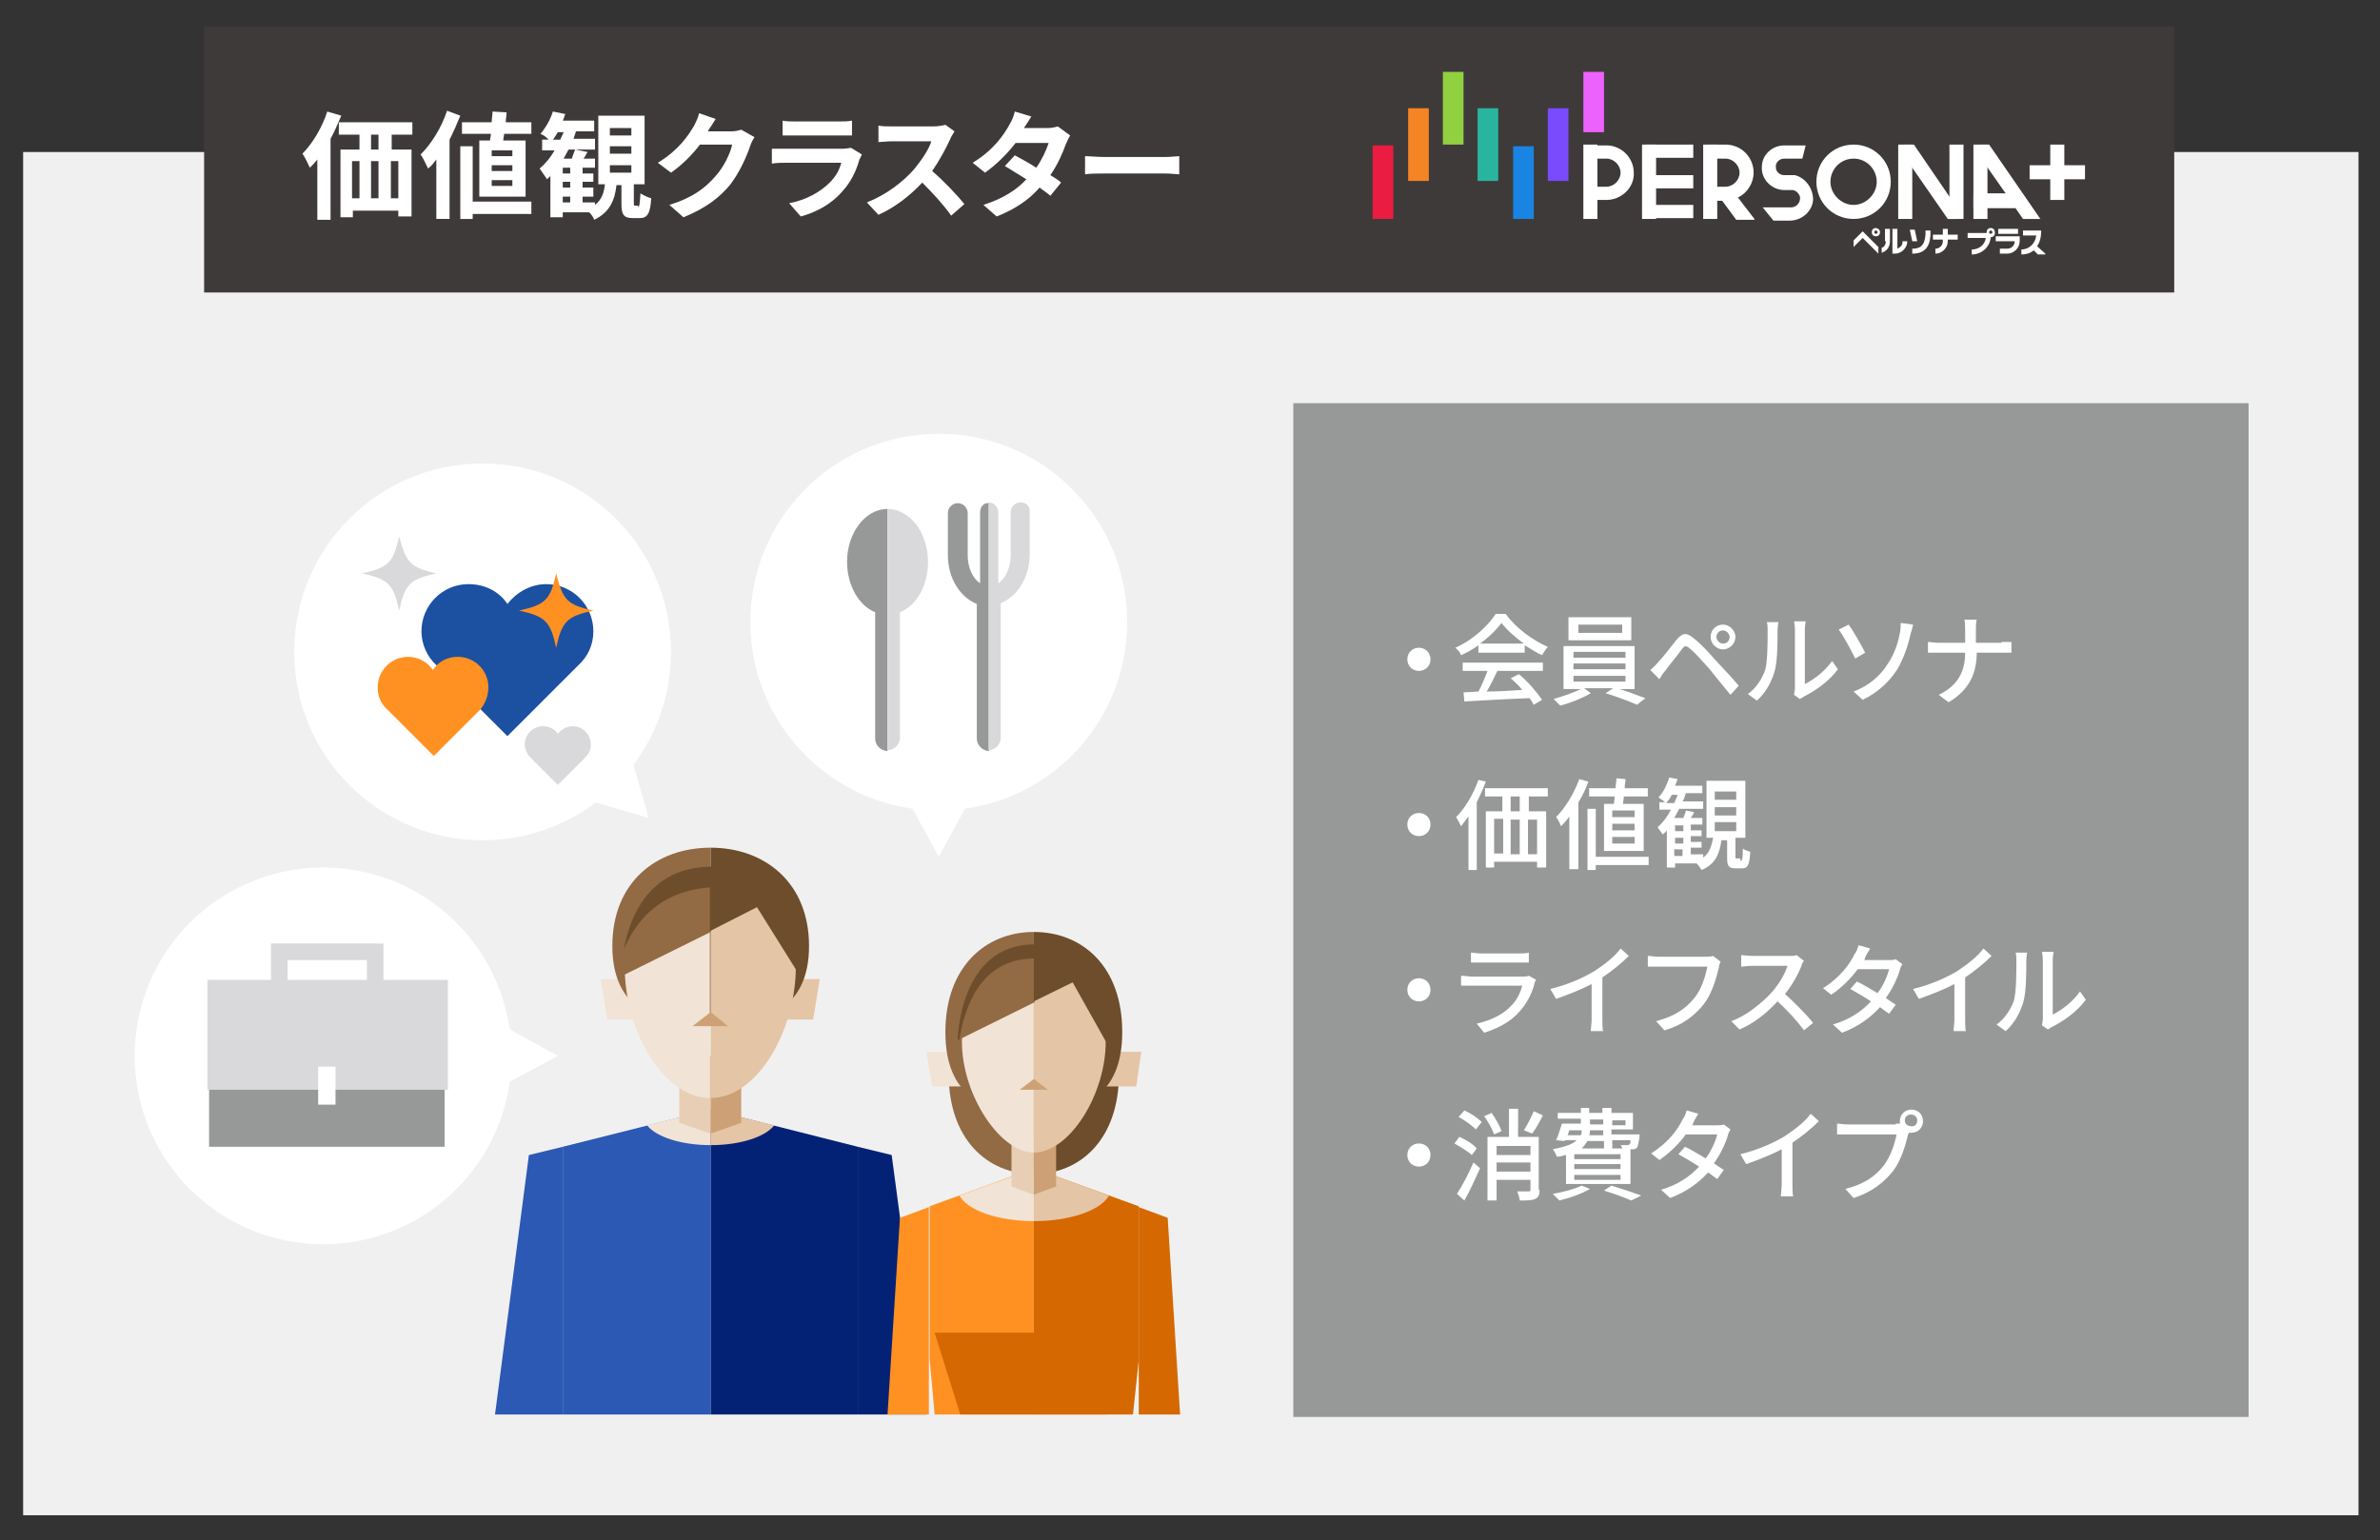 <?xml version="1.0" encoding="utf-8"?>
<!-- Generator: Adobe Illustrator 27.9.6, SVG Export Plug-In . SVG Version: 9.03 Build 54986)  -->
<svg version="1.1" id="レイヤー_1" xmlns="http://www.w3.org/2000/svg" xmlns:xlink="http://www.w3.org/1999/xlink" x="0px"
	 y="0px" viewBox="0 0 288 186.4" style="enable-background:new 0 0 288 186.4;" xml:space="preserve">
<rect x="0" y="0" width="288" height="186.4" fill="#333333" stroke="none"/>
<style type="text/css">
	.st0{fill:#1C50A1;}
	.st1{fill:#FFFFFF;}
	.st2{fill:#FFE29B;}
	.st3{fill:#3E3A39;}
	.st4{fill:#C8C8C8;}
	.st5{fill:url(#SVGID_1_);}
	.st6{fill:url(#SVGID_00000075883684809943243820000004770153667461966466_);}
	.st7{fill:#FF9123;}
	.st8{fill:#EBEBEB;}
	.st9{fill:#F0F0F0;}
	.st10{fill:#979999;}
	.st11{fill:#D9D9DB;}
	.st12{fill:#1B94D3;}
	.st13{fill:#D56800;}
	.st14{fill:url(#SVGID_00000031907665956213404830000004128422917353267359_);}
	.st15{fill:#EF8304;}
	.st16{fill:url(#SVGID_00000155122481866695775720000001511115176328924044_);}
	.st17{fill:#FFFFFF;stroke:#FF9123;stroke-width:3.225;stroke-miterlimit:10;}
	.st18{fill:#FFBD01;}
	.st19{fill:none;stroke:#FF9123;stroke-width:3.225;stroke-miterlimit:10;}
	.st20{fill:#FFE1BD;}
	.st21{fill:none;stroke:#FFFFFF;stroke-width:2.047;stroke-miterlimit:10;}
	.st22{fill:#FFFFFF;stroke:#FF9123;stroke-width:2.315;stroke-linecap:round;stroke-linejoin:round;stroke-miterlimit:10;}
	.st23{fill:#FFFFFF;stroke:#FFFFFF;stroke-width:7.656;stroke-miterlimit:10;}
	.st24{fill:none;stroke:#FF9123;stroke-width:3.225;stroke-linecap:round;stroke-linejoin:round;stroke-miterlimit:10;}
	.st25{fill:none;stroke:#D56800;stroke-width:2.188;stroke-miterlimit:10;}
	.st26{fill:url(#SVGID_00000085958063278472269080000015138092320696715942_);}
	.st27{fill:#C70030;}
	.st28{fill:url(#SVGID_00000150809970342422910690000008640368521989931649_);}
	.st29{clip-path:url(#SVGID_00000023981934658203180900000018178490853336146835_);}
	.st30{fill:#2C59B3;}
	.st31{fill:#042275;}
	.st32{fill:#F1E3D5;}
	.st33{fill:#E4C5A6;}
	.st34{fill:#926A43;}
	.st35{fill:#6D4D2B;}
	.st36{fill:#E8CEB4;}
	.st37{fill:#CDA175;}
	.st38{fill:none;stroke:#FF9123;stroke-width:2.5;stroke-miterlimit:10;}
	.st39{fill:#EB1C41;}
	.st40{fill:#1A84E2;}
	.st41{fill:#91D041;}
	.st42{fill:#EC62FD;}
	.st43{fill:#F58424;}
	.st44{fill:#29B49F;}
	.st45{fill:#7A4AFD;}
	.st46{fill:url(#SVGID_00000085211508144674849950000015055311123007596442_);}
	.st47{fill:#0AB9B4;}
	.st48{fill:#5B5857;}
	.st49{fill:url(#SVGID_00000016779596524869517900000006043450125797293726_);}
	.st50{fill:url(#SVGID_00000155135045542145470260000017282199229285562789_);}
	.st51{fill:none;stroke:#EBEBEB;stroke-width:1.498;stroke-miterlimit:10;}
	.st52{fill:#E40038;}
	.st53{fill:#FF7705;}
	.st54{fill:none;stroke:#FFFFFF;stroke-width:4.295;stroke-linecap:round;stroke-linejoin:round;}
	.st55{fill:#3CB056;}
	.st56{fill:#2E6DB5;}
	.st57{fill:url(#SVGID_00000119825183585377011040000006218799036169438648_);}
	.st58{fill:#101B39;}
	.st59{fill:#040000;}
	.st60{fill:url(#SVGID_00000018216891523469278710000001355802645547274678_);}
	.st61{fill:#FF9123;stroke:#000000;stroke-width:1.361;stroke-linecap:round;stroke-linejoin:round;}
	.st62{fill-rule:evenodd;clip-rule:evenodd;fill:#FFFFFF;}
	.st63{fill-rule:evenodd;clip-rule:evenodd;}
	.st64{fill:none;stroke:#000000;stroke-width:1.235;stroke-linecap:round;stroke-linejoin:round;}
	.st65{fill:#38A756;}
	.st66{fill:#E3B400;}
	.st67{fill:#FF0000;}
	.st68{fill:#EA6158;}
	.st69{fill:#F2B41E;}
	.st70{fill:#6DBB6B;}
	.st71{fill:#23B0D6;}
	.st72{fill:#8C8C8C;}
	.st73{fill:#DDDDDD;}
	.st74{fill:#BCBCBC;}
	.st75{fill:#7C7C7C;}
	.st76{fill:#9F9F9F;}
	.st77{fill:#D7D7D7;}
	.st78{fill:#DEDEDE;}
	.st79{fill:none;stroke:#FFFFFF;stroke-width:1.663;stroke-miterlimit:10;}
	.st80{fill:#E6E6E6;}
	.st81{fill:#E2E2E4;}
	.st82{fill:#CECED0;}
	.st83{fill:#D0D0D0;}
	.st84{fill:#F4F4F4;}
	.st85{clip-path:url(#SVGID_00000026147824447750739660000002620627443933260735_);}
	.st86{fill:#8B8C8C;}
	.st87{fill:none;stroke:#CA0C3D;stroke-width:2;stroke-miterlimit:10;}
	.st88{fill:#FFE0E2;}
	.st89{fill:#FFF5E1;}
	.st90{fill:url(#SVGID_00000176748158850832559810000001563500020931843517_);}
	.st91{fill:url(#SVGID_00000108302686520992455310000011045243054694522790_);}
	.st92{clip-path:url(#SVGID_00000138530900316239285790000009022270368583282351_);}
	.st93{clip-path:url(#SVGID_00000016784524813188385020000011444084425851101611_);}
	.st94{fill:#CA0C3D;}
	.st95{fill:#FFABB4;}
	.st96{fill:#B4001E;}
	.st97{fill:#FEBD36;}
	.st98{fill:#FFBCC0;}
	.st99{fill:#FFB9BD;}
	.st100{fill:#EC777F;}
	.st101{fill:#FF0033;}
	.st102{fill:none;stroke:#FFFFFF;stroke-width:1.461;stroke-linecap:round;stroke-linejoin:round;stroke-miterlimit:10;}
	.st103{clip-path:url(#SVGID_00000083769621968532167450000014252256166891476867_);}
	.st104{fill:#D34D05;}
	.st105{fill:none;stroke:#FFFFFF;stroke-width:1.538;stroke-linecap:round;stroke-linejoin:round;stroke-miterlimit:10;}
	.st106{fill:#06C755;}
	.st107{fill:#1877F2;}
	.st108{clip-path:url(#SVGID_00000033355349418196320820000016319206666372391615_);}
	.st109{clip-path:url(#SVGID_00000010295995264820762060000006269041503850641556_);}
	.st110{clip-path:url(#SVGID_00000117651603759937332400000006541702506633362574_);fill:#FFFFFF;}
	.st111{fill:#25F4EE;}
	.st112{fill:#FE2C55;}
	.st113{fill:#515353;}
	.st114{fill:#FFAA00;}
	.st115{clip-path:url(#SVGID_00000029009419080549567830000008739320947164755633_);fill:#FFAA00;}
	.st116{clip-path:url(#SVGID_00000029009419080549567830000008739320947164755633_);fill:#D56800;}
	.st117{clip-path:url(#SVGID_00000029009419080549567830000008739320947164755633_);}
	.st118{fill:none;stroke:#FFAA00;stroke-width:1.397;stroke-miterlimit:10;}
	.st119{clip-path:url(#SVGID_00000153673057210478256470000005286270388937326523_);fill:#1C50A1;}
	.st120{clip-path:url(#SVGID_00000153673057210478256470000005286270388937326523_);fill:#FF9123;}
	.st121{clip-path:url(#SVGID_00000153673057210478256470000005286270388937326523_);}
	.st122{fill:none;stroke:#FF9123;stroke-width:2.757;stroke-miterlimit:10;}
	.st123{fill:#FFA82D;}
	.st124{fill:#1455BC;}
	.st125{fill:none;stroke:#979999;stroke-width:2.416;stroke-linecap:round;stroke-linejoin:round;stroke-miterlimit:10;}
	.st126{fill:#FF9023;}
	.st127{fill:#F6F6F6;}
	.st128{fill:#CCCCCC;}
	.st129{fill:#E1E1E1;}
	.st130{fill:url(#SVGID_00000011726985667268436310000003443402798202281389_);}
	.st131{fill:url(#SVGID_00000034059398772673271100000000650402879840793750_);}
	.st132{clip-path:url(#SVGID_00000136392348054219833380000015493721866932934065_);fill:#1C50A1;}
	.st133{clip-path:url(#SVGID_00000136392348054219833380000015493721866932934065_);fill:#FF9123;}
	.st134{clip-path:url(#SVGID_00000136392348054219833380000015493721866932934065_);}
	.st135{fill:none;stroke:#FF9123;stroke-width:3.467;stroke-miterlimit:10;}
	.st136{clip-path:url(#SVGID_00000080901642160245040930000016253751815790058394_);}
	.st137{fill:none;stroke:#EBEBEB;stroke-width:3;stroke-miterlimit:10;}
	.st138{fill:none;stroke:#FFFFFF;stroke-width:4.274;stroke-linecap:round;stroke-linejoin:round;}
	.st139{fill:url(#SVGID_00000050651585092929507500000017694569311855747200_);}
	.st140{fill:#FF9123;stroke:#000000;stroke-width:1.34;stroke-linecap:round;stroke-linejoin:round;}
	.st141{fill:none;stroke:#000000;stroke-width:1.215;stroke-linecap:round;stroke-linejoin:round;}
	.st142{fill:url(#SVGID_00000008123766060976352970000007335114465554210179_);}
</style>
<rect x="2.8" y="18.4" class="st9" width="282.6" height="165"/>
<rect x="156.5" y="48.8" class="st10" width="115.6" height="122.7"/>
<g>
	<g>
		<path class="st1" d="M171.7,78.4c0.8,0,1.4,0.6,1.4,1.4s-0.6,1.4-1.4,1.4s-1.4-0.6-1.4-1.4S170.9,78.4,171.7,78.4z"/>
		<path class="st1" d="M178.9,78.1c-0.7,0.5-1.4,0.9-2.1,1.2c-0.1-0.3-0.4-0.7-0.7-0.9c2.1-0.9,4-2.7,4.9-4.1h1.2
			c1.3,1.8,3.3,3.2,5.1,4c-0.3,0.3-0.5,0.7-0.7,1c-0.7-0.3-1.4-0.8-2.1-1.2v0.9h-5.6V78.1z M176.9,80.2h9.8v1h-5.5
			c-0.4,0.8-0.8,1.7-1.3,2.5c1.3,0,2.8-0.1,4.3-0.2c-0.4-0.5-0.9-1-1.4-1.4l1-0.5c1.1,0.9,2.2,2.2,2.8,3.1l-1,0.6
			c-0.1-0.2-0.3-0.5-0.5-0.8c-2.9,0.1-5.9,0.3-7.9,0.4l-0.1-1.1l1.8-0.1c0.4-0.7,0.8-1.7,1.1-2.5h-3V80.2z M184.4,77.9
			c-1.1-0.8-2.1-1.7-2.7-2.5c-0.6,0.8-1.5,1.7-2.6,2.5H184.4z"/>
		<path class="st1" d="M195.6,83.3c1.2,0.3,2.6,0.9,3.5,1.2l-1,0.8c-0.9-0.4-2.5-1-3.8-1.4l0.9-0.6h-3.5l0.8,0.6
			c-1,0.6-2.5,1.2-3.7,1.5c-0.2-0.2-0.6-0.6-0.8-0.8c1.1-0.3,2.5-0.8,3.3-1.2h-2.1v-5.2h8.6v5.2H195.6z M197.4,77.5h-7.6v-2.8h7.6
			V77.5z M190.4,79.6h6.3v-0.7h-6.3V79.6z M190.4,81h6.3v-0.7h-6.3V81z M190.4,82.5h6.3v-0.7h-6.3V82.5z M196.3,75.6H191v1h5.3V75.6
			z"/>
		<path class="st1" d="M200.6,80.2c0.6-0.6,1.5-1.8,2.3-2.8c0.7-0.8,1.2-0.9,2.1-0.1c0.8,0.6,1.7,1.6,2.5,2.5
			c0.8,0.9,2.1,2.2,2.9,3.2l-1,1.1c-0.8-1-1.9-2.3-2.6-3.2c-0.8-0.9-1.8-2-2.3-2.4c-0.5-0.4-0.6-0.4-1,0.1c-0.5,0.7-1.5,1.9-2,2.6
			c-0.3,0.3-0.5,0.7-0.7,1l-1.1-1.1C200,80.8,200.3,80.6,200.6,80.2z M208.5,75.6c0.8,0,1.5,0.7,1.5,1.5c0,0.8-0.7,1.5-1.5,1.5
			c-0.8,0-1.5-0.7-1.5-1.5C207,76.2,207.7,75.6,208.5,75.6z M208.5,77.9c0.5,0,0.8-0.4,0.8-0.8s-0.4-0.8-0.8-0.8
			c-0.5,0-0.8,0.4-0.8,0.8S208.1,77.9,208.5,77.9z"/>
		<path class="st1" d="M211.5,84c1-0.7,1.7-1.8,2.1-2.9c0.3-1.1,0.3-3.4,0.3-4.8c0-0.4,0-0.7-0.1-1h1.4c0,0.1-0.1,0.5-0.1,1
			c0,1.4,0,3.9-0.4,5.1c-0.4,1.3-1.1,2.5-2.1,3.4L211.5,84z M217.1,84.1c0-0.2,0.1-0.5,0.1-0.8v-7.1c0-0.5-0.1-0.9-0.1-1h1.4
			c0,0.1-0.1,0.5-0.1,1v6.6c1-0.5,2.4-1.5,3.3-2.8l0.7,1c-1,1.4-2.7,2.6-4.1,3.3c-0.2,0.1-0.3,0.2-0.5,0.3L217.1,84.1z"/>
		<path class="st1" d="M223.7,75.6c0.6,0.8,1.6,2.6,2,3.4l-1.2,0.7c-0.5-1-1.4-2.7-2-3.5L223.7,75.6z M228.4,80.4
			c0.9-1.3,1.3-2.7,1.5-3.8c0.1-0.4,0.1-0.9,0.1-1.2l1.5,0.2c-0.1,0.4-0.2,0.9-0.3,1.1c-0.3,1.4-0.8,2.9-1.6,4.3
			c-0.9,1.4-2.3,2.8-4.2,3.7l-1.1-1C226.2,83,227.6,81.7,228.4,80.4z"/>
		<path class="st1" d="M242.2,77.7c0.5,0,0.9,0,1.2,0V79c-0.2,0-0.7,0-1.2,0h-3c0,2.5-0.9,4.5-3.4,6l-1.2-0.9
			c2.3-1.1,3.2-2.8,3.2-5.1h-3.3c-0.5,0-0.9,0-1.2,0v-1.3c0.3,0,0.8,0.1,1.2,0.1h3.3v-1.5c0-0.4,0-1-0.1-1.3h1.5
			c-0.1,0.3-0.1,0.9-0.1,1.3v1.5H242.2z"/>
		<path class="st1" d="M171.7,98.4c0.8,0,1.4,0.6,1.4,1.4s-0.6,1.4-1.4,1.4s-1.4-0.6-1.4-1.4S170.9,98.4,171.7,98.4z"/>
		<path class="st1" d="M179.8,94.6c-0.3,0.8-0.7,1.7-1.1,2.5v8.2h-1v-6.5c-0.3,0.4-0.6,0.8-0.9,1.2c-0.1-0.2-0.4-0.8-0.6-1.1
			c1.1-1.1,2.1-2.8,2.7-4.5L179.8,94.6z M185,96.4v1.8h2.1v6.8H186v-0.7h-5.2v0.7h-1v-6.8h2v-1.8h-2.1v-1h7.6v1H185z M180.8,103.3
			h1.1v-4.2h-1.1V103.3z M183.9,96.4h-1.1v1.8h1.1V96.4z M182.8,99.2v4.2h1.1v-4.2H182.8z M186,99.2h-1.1v4.2h1.1V99.2z"/>
		<path class="st1" d="M192.2,94.6c-0.3,0.9-0.7,1.7-1.2,2.5v8.1h-1.1v-6.4c-0.3,0.5-0.7,0.9-1,1.2c-0.1-0.3-0.4-0.9-0.6-1.1
			c1.1-1.1,2.2-2.9,2.8-4.6L192.2,94.6z M199.5,104.7h-6.4v0.6h-1v-7.4h1v5.8h6.4V104.7z M195.3,97.3c0-0.3,0.1-0.6,0.1-0.9h-3.1v-1
			h3.2c0-0.4,0.1-0.8,0.1-1.2l1.1,0.1c0,0.3-0.1,0.7-0.1,1.1h2.8v1h-2.9c0,0.3-0.1,0.6-0.1,0.9h2.5v5.7h-4.8v-5.7H195.3z
			 M197.8,98.1h-2.7v0.8h2.7V98.1z M197.8,99.7h-2.7v0.8h2.7V99.7z M197.8,101.3h-2.7v0.8h2.7V101.3z"/>
		<path class="st1" d="M210.6,104.2c0.2,0,0.3-0.2,0.3-1.5c0.2,0.2,0.6,0.3,0.9,0.4c-0.1,1.6-0.3,2-1,2H210c-0.8,0-1-0.3-1-1.2v-2.2
			h-0.7c-0.2,1.6-0.7,2.9-2.4,3.6c-0.1-0.2-0.4-0.6-0.6-0.8l0,0h-2.6v0.5h-1v-4.5c-0.1,0.2-0.3,0.3-0.5,0.5
			c-0.1-0.2-0.5-0.6-0.6-0.9c0.6-0.5,1.2-1.3,1.6-2.1h-1.4v-0.9h0.7c-0.2-0.2-0.6-0.4-0.8-0.6c0.6-0.6,1-1.5,1.3-2.4l1,0.2
			c-0.1,0.3-0.2,0.5-0.3,0.8h3.3v0.9h-2c-0.1,0.3-0.2,0.7-0.4,1h2.5v0.9h-2.9c-0.2,0.4-0.4,0.7-0.6,1.1h1.1c0.1-0.3,0.3-0.7,0.3-0.9
			l1,0.2c-0.1,0.3-0.3,0.5-0.4,0.7h1.4v0.8h-1.4v0.7h1.3v0.7h-1.3v0.7h1.3v0.7h-1.3v0.8h1.5v0.4c0.8-0.6,1-1.4,1.2-2.4h-0.8v-6.9
			h4.7v6.9h-1.2v2.2c0,0.3,0,0.3,0.2,0.3H210.6z M202.6,97.2c0.1-0.3,0.3-0.6,0.4-1h-0.7c-0.2,0.4-0.4,0.7-0.7,1H202.6z M203.7,99.9
			h-1v0.7h1V99.9z M203.7,101.4h-1v0.7h1V101.4z M202.6,103.6h1v-0.8h-1V103.6z M207.5,96.8h2.6v-1h-2.6V96.8z M207.5,98.7h2.6v-1
			h-2.6V98.7z M207.5,100.6h2.6v-1.1h-2.6V100.6z"/>
		<path class="st1" d="M171.7,118.4c0.8,0,1.4,0.6,1.4,1.4s-0.6,1.4-1.4,1.4s-1.4-0.6-1.4-1.4S170.9,118.4,171.7,118.4z"/>
		<path class="st1" d="M185.9,118.6c-0.1,0.1-0.2,0.3-0.2,0.4c-0.3,1.2-0.9,2.4-1.8,3.4c-1.2,1.4-2.8,2.1-4.3,2.6l-0.9-1.1
			c1.7-0.4,3.2-1.1,4.2-2.2c0.7-0.7,1.1-1.6,1.3-2.4h-6.1c-0.3,0-0.8,0-1.3,0v-1.2c0.5,0,0.9,0.1,1.3,0.1h6.1c0.3,0,0.6,0,0.8-0.1
			L185.9,118.6z M178,115.3c0.3,0,0.8,0.1,1.1,0.1h4.7c0.4,0,0.9,0,1.2-0.1v1.2c-0.3,0-0.8,0-1.2,0h-4.7c-0.4,0-0.8,0-1.1,0V115.3z"
			/>
		<path class="st1" d="M193.9,123.4c0,0.5,0,1.2,0.1,1.4h-1.5c0-0.3,0.1-0.9,0.1-1.4v-4.3c-1.3,0.7-2.9,1.3-4.3,1.8l-0.7-1.2
			c2.1-0.5,4.1-1.4,5.4-2.2c1.2-0.8,2.5-1.8,3.1-2.7l1,0.9c-0.9,0.9-2,1.8-3.2,2.6V123.4z"/>
		<path class="st1" d="M208.2,116.4c-0.1,0.2-0.2,0.5-0.2,0.7c-0.3,1.2-0.8,3.1-1.8,4.4c-1.1,1.4-2.6,2.6-4.8,3.2l-1-1.1
			c2.3-0.6,3.7-1.6,4.7-2.9c0.8-1,1.3-2.6,1.5-3.7h-5.9c-0.5,0-1,0-1.3,0v-1.3c0.3,0,0.9,0.1,1.3,0.1h5.8c0.2,0,0.5,0,0.8-0.1
			L208.2,116.4z"/>
		<path class="st1" d="M218.3,116.3c-0.1,0.1-0.3,0.4-0.3,0.6c-0.4,1-1.1,2.3-2,3.4c1.2,1.1,2.7,2.6,3.4,3.5l-1.1,0.9
			c-0.8-1.1-2-2.4-3.2-3.5c-1.3,1.4-2.9,2.7-4.6,3.4l-1-1c1.9-0.7,3.7-2.2,4.9-3.5c0.8-0.9,1.6-2.2,1.9-3.2H212
			c-0.5,0-1.1,0.1-1.3,0.1v-1.4c0.2,0,0.9,0.1,1.3,0.1h4.4c0.4,0,0.8,0,1-0.1L218.3,116.3z"/>
		<path class="st1" d="M230.2,116.7c-0.1,0.2-0.3,0.5-0.3,0.7c-0.3,1-0.9,2.3-1.7,3.4c0.4,0.3,0.9,0.6,1.2,0.8l-0.8,1.1
			c-0.3-0.2-0.7-0.5-1.1-0.8c-1.1,1.2-2.5,2.3-4.6,3.1l-1.1-1c2.1-0.6,3.6-1.7,4.6-2.8c-0.9-0.6-1.8-1.1-2.5-1.5l0.8-0.9
			c0.7,0.3,1.6,0.9,2.5,1.4c0.7-0.9,1.2-2.1,1.4-2.9h-3.8c-0.8,1.1-1.9,2.2-3.2,3.1l-1-0.8c2.1-1.3,3.3-3,3.8-4.1
			c0.2-0.2,0.4-0.7,0.5-1.1l1.4,0.4c-0.2,0.4-0.5,0.8-0.6,1.1l-0.1,0.3h2.9c0.3,0,0.7,0,0.9-0.1L230.2,116.7z"/>
		<path class="st1" d="M237.8,123.4c0,0.5,0,1.2,0.1,1.4h-1.5c0-0.3,0.1-0.9,0.1-1.4v-4.3c-1.3,0.7-2.9,1.3-4.3,1.8l-0.7-1.2
			c2.1-0.5,4.1-1.4,5.4-2.2c1.2-0.8,2.5-1.8,3.1-2.7l1,0.9c-0.9,0.9-2,1.8-3.2,2.6V123.4z"/>
		<path class="st1" d="M241.6,124c1-0.7,1.7-1.8,2.1-2.9c0.3-1.1,0.3-3.4,0.3-4.8c0-0.4,0-0.7-0.1-1h1.4c0,0.1-0.1,0.5-0.1,1
			c0,1.4,0,3.9-0.4,5.1c-0.4,1.3-1.1,2.5-2.1,3.4L241.6,124z M247.1,124.1c0-0.2,0.1-0.5,0.1-0.8v-7.1c0-0.5-0.1-0.9-0.1-1h1.4
			c0,0.1-0.1,0.5-0.1,1v6.6c1-0.5,2.4-1.5,3.3-2.8l0.7,1c-1,1.4-2.7,2.6-4.1,3.3c-0.2,0.1-0.3,0.2-0.5,0.3L247.1,124.1z"/>
		<path class="st1" d="M171.7,138.4c0.8,0,1.4,0.6,1.4,1.4s-0.6,1.4-1.4,1.4s-1.4-0.6-1.4-1.4S170.9,138.4,171.7,138.4z"/>
		<path class="st1" d="M178.1,139.8c-0.4-0.4-1.4-1-2.1-1.4l0.6-0.8c0.7,0.3,1.7,0.9,2.1,1.4L178.1,139.8z M176.3,144.5
			c0.6-0.9,1.4-2.4,2-3.8l0.8,0.7c-0.6,1.3-1.2,2.7-1.9,3.9L176.3,144.5z M177.2,134.4c0.7,0.3,1.6,0.9,2.1,1.4l-0.7,0.9
			c-0.4-0.4-1.3-1.1-2.1-1.5L177.2,134.4z M180.8,137.3c-0.2-0.6-0.7-1.5-1.2-2.2l0.9-0.4c0.5,0.7,1,1.6,1.2,2.2L180.8,137.3z
			 M186.3,144c0,0.6-0.1,0.9-0.5,1.1c-0.4,0.2-1,0.2-1.9,0.2c0-0.3-0.2-0.8-0.3-1.1c0.6,0,1.3,0,1.4,0c0.2,0,0.2-0.1,0.2-0.2v-1.2
			h-4.1v2.5H180v-7.7h2.6v-3.4h1.1v3.4h2.5V144z M181.1,138.7v1.1h4.1v-1.1H181.1z M185.2,141.8v-1.1h-4.1v1.1H185.2z M186.7,135
			c-0.4,0.8-0.9,1.7-1.3,2.2l-1-0.4c0.4-0.6,0.9-1.6,1.2-2.3L186.7,135z"/>
		<path class="st1" d="M192.4,143.9c-1,0.6-2.5,1.1-3.7,1.4c-0.2-0.2-0.6-0.6-0.8-0.8c1.2-0.2,2.7-0.6,3.5-1L192.4,143.9z
			 M189.4,139.8c-0.3,0.1-0.6,0.2-1,0.2c-0.1-0.2-0.3-0.7-0.5-0.9c1.5-0.3,2.4-0.6,2.9-1.1h-1.4l-0.1,0.1l-1-0.1
			c0.3-0.6,0.5-1.4,0.7-2h2.3v-0.6h-2.8v-0.7h2.8v-0.6h1v0.6h1.6v-0.6h1.1v0.6h2.6v2h-2.6v0.6h3.4c0,0,0,0.2,0,0.3
			c-0.1,0.7-0.2,1.1-0.3,1.3c-0.2,0.2-0.4,0.2-0.6,0.2c-0.1,0-0.1,0-0.2,0v4.2h-7.8V139.8z M189.7,137.4h1.6
			c0.1-0.2,0.1-0.4,0.1-0.6h-1.5L189.7,137.4z M196.1,139.7h-5.6v0.6h5.6V139.7z M196.1,140.9h-5.6v0.6h5.6V140.9z M196.1,142.2
			h-5.6v0.6h5.6V142.2z M192.1,138.1c-0.2,0.3-0.4,0.6-0.7,0.9h2.7v-0.9H192.1z M194,136.8h-1.6c0,0.2,0,0.4-0.1,0.6h1.7V136.8z
			 M192.4,136.1h1.6v-0.6h-1.6V136.1z M195,143.5c1.3,0.4,2.8,0.9,3.6,1.2l-1.2,0.6c-0.7-0.3-2-0.8-3.3-1.2L195,143.5z M195.1,135.6
			v0.6h1.6v-0.6H195.1z M195.1,138.1v0.9h1.2c0-0.1-0.1-0.3-0.2-0.4c0.3,0,0.6,0,0.8,0c0.1,0,0.2,0,0.3-0.1c0.1-0.1,0.1-0.2,0.1-0.5
			H195.1z"/>
		<path class="st1" d="M209.4,136.7c-0.1,0.2-0.3,0.5-0.3,0.7c-0.3,1-0.9,2.3-1.7,3.4c0.4,0.3,0.9,0.6,1.2,0.8l-0.8,1.1
			c-0.3-0.2-0.7-0.5-1.1-0.8c-1.1,1.2-2.5,2.3-4.6,3.1l-1.1-1c2.1-0.6,3.6-1.7,4.6-2.8c-0.9-0.6-1.8-1.1-2.5-1.5l0.8-0.9
			c0.7,0.3,1.6,0.9,2.5,1.4c0.7-0.9,1.2-2.1,1.4-2.9h-3.8c-0.8,1.1-1.9,2.2-3.2,3.1l-1-0.8c2.1-1.3,3.3-3,3.8-4.1
			c0.2-0.2,0.4-0.7,0.5-1.1l1.4,0.4c-0.2,0.4-0.5,0.8-0.6,1.1l-0.1,0.3h2.9c0.3,0,0.7,0,0.9-0.1L209.4,136.7z"/>
		<path class="st1" d="M216.9,143.4c0,0.5,0,1.2,0.1,1.4h-1.5c0-0.3,0.1-0.9,0.1-1.4v-4.3c-1.3,0.7-2.9,1.3-4.3,1.8l-0.7-1.2
			c2.1-0.5,4.1-1.4,5.4-2.2c1.2-0.8,2.5-1.8,3.1-2.7l1,0.9c-0.9,0.9-2,1.8-3.2,2.6V143.4z"/>
		<path class="st1" d="M229.4,136c0.1,0,0.3,0,0.5,0c0-0.1,0-0.2,0-0.3c0-0.8,0.6-1.4,1.4-1.4c0.8,0,1.4,0.6,1.4,1.4
			c0,0.8-0.6,1.4-1.4,1.4c-0.1,0-0.2,0-0.3,0l-0.1,0.2c-0.3,1.2-0.8,3.1-1.8,4.4c-1.1,1.4-2.6,2.6-4.8,3.3l-1-1.1
			c2.4-0.6,3.7-1.6,4.7-2.9c0.8-1.1,1.3-2.6,1.5-3.7h-5.9c-0.5,0-1,0-1.3,0v-1.3c0.3,0,0.9,0.1,1.3,0.1H229.4z M232,135.6
			c0-0.4-0.3-0.7-0.8-0.7c-0.4,0-0.7,0.3-0.7,0.7c0,0.4,0.3,0.7,0.7,0.7C231.7,136.4,232,136.1,232,135.6z"/>
	</g>
</g>
<g>
	<g>
		<circle class="st1" cx="39.1" cy="127.8" r="22.8"/>
		<polygon class="st1" points="60.8,124.1 60.8,131.4 67.5,127.8 		"/>
	</g>
	<g>
		<rect x="25.3" y="121.9" class="st10" width="28.5" height="16.9"/>
		<rect x="25.1" y="118.6" class="st11" width="29.1" height="13.3"/>
		<g>
			<path class="st11" d="M46.4,121.5H32.8v-7.3h13.6V121.5z M34.8,119.5h9.6v-3.3h-9.6V119.5z"/>
		</g>
		<rect x="38.5" y="129.1" class="st1" width="2.1" height="4.6"/>
	</g>
</g>
<g>
	<g>
		<circle class="st1" cx="58.4" cy="78.9" r="22.8"/>
		<polygon class="st1" points="76.4,91.7 71.3,96.9 78.5,99 		"/>
	</g>
	<g>
		<path class="st0" d="M71.8,76.4c0-3.2-2.6-5.7-5.7-5.7c-1.9,0-3.6,1-4.7,2.4c-1-1.5-2.7-2.4-4.7-2.4c-3.2,0-5.7,2.6-5.7,5.7
			c0,1.6,0.7,3.1,1.8,4.1l0,0l8.6,8.6l8.6-8.6l0,0C71.1,79.5,71.8,78.1,71.8,76.4z"/>
		<path class="st11" d="M71.5,90.1c0-1.2-1-2.2-2.2-2.2c-0.7,0-1.4,0.4-1.8,0.9c-0.4-0.6-1.1-0.9-1.8-0.9c-1.2,0-2.2,1-2.2,2.2
			c0,0.6,0.3,1.2,0.7,1.6l0,0l3.3,3.3l3.3-3.3l0,0C71.2,91.3,71.5,90.8,71.5,90.1z"/>
		<path class="st7" d="M59.1,83.2c0-2.1-1.7-3.7-3.7-3.7c-1.3,0-2.4,0.6-3,1.6c-0.7-1-1.8-1.6-3-1.6c-2.1,0-3.7,1.7-3.7,3.7
			c0,1.1,0.4,2,1.2,2.7l0,0l5.6,5.6l5.6-5.6l0,0C58.7,85.2,59.1,84.2,59.1,83.2z"/>
		<path class="st7" d="M71.8,73.9c-3.2,0.7-3.8,1.3-4.5,4.5c-0.7-3.2-1.3-3.8-4.5-4.5c3.2-0.7,3.8-1.3,4.5-4.5
			C68.1,72.6,68.6,73.2,71.8,73.9z"/>
		<path class="st11" d="M52.8,69.4c-3.2,0.7-3.8,1.3-4.5,4.5c-0.7-3.2-1.3-3.8-4.5-4.5c3.2-0.7,3.8-1.3,4.5-4.5
			C49.1,68.1,49.7,68.7,52.8,69.4z"/>
	</g>
</g>
<g>
	<g>
		<circle class="st1" cx="113.6" cy="75.3" r="22.8"/>
		<polygon class="st1" points="117.2,97.1 110,97.1 113.6,103.7 		"/>
	</g>
	<g>
		<g>
			<path class="st10" d="M102.5,68c0,2.8,1.4,5.3,3.4,6.1v15.3c0,0.8,0.7,1.5,1.5,1.5V61.6C104.7,61.6,102.5,64.5,102.5,68z"/>
			<path class="st11" d="M107.4,61.6v29.2c0,0,0,0,0,0c0.8,0,1.5-0.7,1.5-1.5V74.1c2-0.8,3.4-3.2,3.4-6.1
				C112.3,64.5,110.1,61.6,107.4,61.6z"/>
		</g>
		<g>
			<path class="st10" d="M118.6,62v8.6c-0.9-0.6-1.5-1.9-1.5-3.4v-5.1c0-0.6-0.5-1.2-1.2-1.2c-0.6,0-1.2,0.5-1.2,1.2v5.1
				c0,2.8,1.5,5.1,3.5,5.9c0,0,0,0,0,0v16.3c0,0.8,0.7,1.5,1.5,1.5v-30C119.1,60.8,118.6,61.3,118.6,62z"/>
			<path class="st11" d="M123.5,60.8c-0.6,0-1.2,0.5-1.2,1.2v5.2c0,1.5-0.6,2.8-1.5,3.4V62c0-0.6-0.5-1.2-1.2-1.2v30
				c0.8,0,1.5-0.7,1.5-1.5V73c0,0,0,0,0,0c2-0.8,3.5-3.1,3.5-5.9V62C124.7,61.3,124.2,60.8,123.5,60.8z"/>
		</g>
	</g>
</g>
<rect x="24.7" y="3.2" class="st3" width="238.4" height="32.2"/>
<g>
	<g>
		<path class="st1" d="M41.3,14c-0.4,0.9-0.8,1.9-1.3,2.8v9.8h-1.6v-7.3c-0.3,0.4-0.6,0.7-0.9,1c-0.2-0.4-0.6-1.3-0.9-1.7
			c1.2-1.2,2.4-3.2,3-5.1L41.3,14z M47.4,16.3v1.8h2.4v8.1h-1.6v-0.7h-5.5v0.8h-1.5v-8.2h2.3v-1.8H41v-1.5h8.9v1.5H47.4z M42.6,24
			h0.9v-4.5h-0.9V24z M44.9,19.5V24h0.9v-4.5H44.9z M45.8,16.3h-0.9v1.8h0.9V16.3z M48.2,19.5h-0.9V24h0.9V19.5z"/>
		<path class="st1" d="M55.7,14c-0.4,1-0.8,1.9-1.3,2.9v9.6h-1.6v-7.2c-0.3,0.4-0.6,0.8-1,1.1c-0.2-0.4-0.6-1.3-0.9-1.7
			c1.3-1.3,2.5-3.2,3.2-5.3L55.7,14z M64.3,25.9h-7.1v0.6h-1.5v-8.8h1.5v6.7h7.1V25.9z M59.3,17c0-0.2,0.1-0.5,0.1-0.8h-3.5v-1.4
			h3.6c0-0.4,0.1-0.9,0.1-1.3l1.7,0.1c0,0.4-0.1,0.8-0.1,1.2h3.1v1.4H61c0,0.3-0.1,0.5-0.1,0.8h2.7v6.8H58V17H59.3z M62,18.2h-2.5
			v0.7H62V18.2z M62,20h-2.5v0.7H62V20z M62,21.8h-2.5v0.7H62V21.8z"/>
		<path class="st1" d="M77.2,25c0.2,0,0.2-0.2,0.3-1.6c0.3,0.2,0.9,0.5,1.3,0.6c-0.1,1.9-0.5,2.4-1.4,2.4h-0.8
			c-1.1,0-1.4-0.4-1.4-1.7v-2.3h-0.6c-0.2,1.8-0.8,3.3-2.7,4.2c-0.1-0.3-0.3-0.6-0.6-0.9h-3.2v0.6h-1.5v-5c-0.1,0.1-0.3,0.3-0.4,0.4
			c-0.2-0.3-0.7-1-0.9-1.3c0.7-0.6,1.3-1.3,1.8-2.2h-1.5v-1.3h0.8c-0.3-0.3-0.7-0.6-1-0.7c0.6-0.7,1.2-1.7,1.5-2.7l1.5,0.3
			c-0.1,0.3-0.2,0.6-0.3,0.8h3.8v1.3h-2.2c-0.1,0.3-0.2,0.6-0.3,0.9H72v1.3h-3.2c-0.2,0.4-0.4,0.7-0.6,1.1h1
			c0.1-0.4,0.3-0.8,0.4-1.1l1.5,0.3c-0.2,0.3-0.3,0.6-0.5,0.8h1.4v1.1h-1.5V21h1.3v1h-1.3v0.7h1.3v1.1h-1.3v0.7h1.5v0.3
			c0.8-0.6,1.1-1.5,1.2-2.5h-0.8V14h5.6v8.3h-1.3v2.2c0,0.4,0,0.4,0.2,0.4H77.2z M67.8,16.9c0.1-0.3,0.3-0.6,0.4-0.9h-0.7
			c-0.2,0.3-0.4,0.7-0.6,0.9H67.8z M69,20.3h-0.9V21H69V20.3z M69,22h-0.9v0.7H69V22z M68.1,24.5H69v-0.7h-0.9V24.5z M73.8,16.4h2.6
			v-0.9h-2.6V16.4z M73.8,18.6h2.6v-0.9h-2.6V18.6z M73.8,20.9h2.6v-0.9h-2.6V20.9z"/>
		<path class="st1" d="M91.3,16.6c-0.2,0.3-0.4,0.7-0.5,1c-0.4,1.2-1.2,3.1-2.4,4.7c-1.3,1.6-3,2.9-5.7,4l-1.7-1.5
			c2.9-0.9,4.4-2.1,5.6-3.5c1-1.1,1.8-2.8,2-3.8h-3.9c-0.9,1.2-2.2,2.5-3.5,3.4l-1.6-1.2c2.5-1.5,3.7-3.3,4.4-4.5
			c0.2-0.4,0.5-1,0.6-1.5l2,0.7c-0.3,0.5-0.7,1.1-0.9,1.4l0,0.1h2.8c0.4,0,0.9-0.1,1.2-0.2L91.3,16.6z"/>
		<path class="st1" d="M104.3,18.7c-0.1,0.2-0.2,0.4-0.3,0.6c-0.4,1.4-1,2.7-2.1,3.9c-1.4,1.6-3.2,2.5-5,3l-1.4-1.6
			c2.1-0.4,3.8-1.4,4.9-2.5c0.8-0.8,1.2-1.6,1.4-2.4h-6.8c-0.3,0-1,0-1.6,0.1V18C94,18,94.6,18,95.1,18h6.9c0.4,0,0.8-0.1,1-0.1
			L104.3,18.7z M94.7,14.6c0.4,0.1,1,0.1,1.5,0.1h5.4c0.4,0,1.1,0,1.5-0.1v1.8c-0.4,0-1,0-1.5,0h-5.4c-0.4,0-1.1,0-1.5,0V14.6z"/>
		<path class="st1" d="M115.5,15.9c-0.1,0.2-0.4,0.6-0.5,0.9c-0.5,1.1-1.3,2.6-2.2,3.9c1.4,1.2,3.1,3,3.9,4l-1.6,1.4
			c-0.9-1.3-2.2-2.7-3.5-4c-1.5,1.6-3.3,3-5.3,3.9l-1.4-1.5c2.3-0.9,4.4-2.5,5.7-4c0.9-1.1,1.8-2.4,2.1-3.4H108
			c-0.6,0-1.4,0.1-1.7,0.1v-2c0.4,0.1,1.2,0.1,1.7,0.1h4.9c0.6,0,1.2-0.1,1.5-0.2L115.5,15.9z"/>
		<path class="st1" d="M129.5,16.4c-0.2,0.3-0.3,0.6-0.5,1c-0.4,1.1-1,2.5-1.9,3.8c0.5,0.3,1,0.6,1.3,0.9l-1.3,1.6
			c-0.3-0.3-0.8-0.6-1.3-1c-1.2,1.4-2.9,2.6-5.2,3.5l-1.6-1.4c2.5-0.8,4.1-1.9,5.2-3.1c-1-0.6-1.9-1.2-2.6-1.6l1.2-1.3
			c0.7,0.4,1.7,0.9,2.6,1.5c0.7-1,1.2-2.1,1.5-3h-4c-1,1.3-2.3,2.6-3.7,3.6l-1.5-1.2c2.5-1.5,3.8-3.4,4.5-4.7c0.2-0.3,0.5-1,0.6-1.5
			l2,0.6c-0.3,0.5-0.7,1.1-0.9,1.4l0,0h2.9c0.4,0,0.9-0.1,1.2-0.2L129.5,16.4z"/>
		<path class="st1" d="M131.3,18.9c0.5,0,1.5,0.1,2.3,0.1h7.5c0.6,0,1.3-0.1,1.6-0.1v2.2c-0.3,0-1.1-0.1-1.6-0.1h-7.5
			c-0.8,0-1.7,0-2.3,0.1V18.9z"/>
	</g>
</g>
<g>
	<g>
		<g>
			<g>
				<rect x="166.1" y="17.6" class="st39" width="2.5" height="8.9"/>
			</g>
		</g>
		<g>
			<g>
				<rect x="183.1" y="17.7" class="st40" width="2.5" height="8.8"/>
			</g>
		</g>
		<g>
			<g>
				<rect x="174.6" y="8.7" class="st41" width="2.5" height="8.8"/>
			</g>
		</g>
		<g>
			<g>
				<rect x="191.6" y="8.7" class="st42" width="2.5" height="7.3"/>
			</g>
		</g>
		<g>
			<g>
				<rect x="170.4" y="13.1" class="st43" width="2.5" height="8.8"/>
			</g>
		</g>
		<g>
			<g>
				<rect x="178.8" y="13.1" class="st44" width="2.5" height="8.8"/>
			</g>
		</g>
		<g>
			<g>
				<rect x="187.3" y="13.1" class="st45" width="2.5" height="8.8"/>
			</g>
		</g>
	</g>
	<g>
		<g>
			<polygon class="st1" points="246.9,26.5 240.7,17.5 239.6,17.5 238.9,18 242.7,23.4 238.8,23.4 238.8,25.2 243.9,25.2 
				244.8,26.5 			"/>
			<g>
				<g>
					<path class="st1" d="M194.4,24.2h-2v-1.6h2c0.9,0,1.7-0.8,1.7-1.7c0-0.9-0.8-1.7-1.7-1.7h-2v-1.6h2c1.8,0,3.3,1.5,3.3,3.3
						C197.8,22.7,196.2,24.2,194.4,24.2z"/>
				</g>
			</g>
			<g>
				<g>
					<rect x="199.1" y="17.5" class="st1" width="5.8" height="1.6"/>
				</g>
			</g>
			<g>
				<g>
					<rect x="199.1" y="24.8" class="st1" width="5.8" height="1.6"/>
				</g>
			</g>
			<g>
				<g>
					<rect x="199.1" y="21.2" class="st1" width="5.8" height="1.6"/>
				</g>
			</g>
			<g>
				<g>
					<path class="st1" d="M217.2,21.2c-0.2,0-0.4,0-0.5,0h-0.3h-0.5c-0.5,0-1-0.4-1-0.9c-0.1-0.6,0.4-1.1,1-1.1h2.2l0.4-1.6h-2.6
						c-1.4,0-2.7,1.1-2.7,2.6c-0.1,1.5,1.2,2.8,2.7,2.8h0.9c0.3,0,0.5,0.1,0.7,0.3c0.2,0.2,0.4,0.5,0.3,0.9
						c-0.1,0.5-0.5,0.9-1.1,0.9h-3.4l1.3,1.6h2c1.4,0,2.7-1.1,2.8-2.5C219.4,22.7,218.4,21.5,217.2,21.2z"/>
				</g>
			</g>
			<g>
				<g>
					<path class="st1" d="M224.3,26.5c-2.5,0-4.5-2-4.5-4.5s2-4.5,4.5-4.5s4.5,2,4.5,4.5S226.8,26.5,224.3,26.5z M224.3,19.2
						c-1.6,0-2.8,1.3-2.8,2.8s1.3,2.8,2.8,2.8s2.8-1.3,2.8-2.8S225.9,19.2,224.3,19.2z"/>
				</g>
			</g>
			<path class="st1" d="M212.3,26.5l-2-2.6c1.1-0.5,1.9-1.7,1.9-3c0-1.9-1.5-3.4-3.4-3.4h-2v1.7h2c0.9,0,1.7,0.8,1.7,1.7
				c0,0.9-0.8,1.7-1.7,1.7h-2v1.7h1.6l1.7,2.3H212.3z"/>
			<g>
				<polygon class="st1" points="237.4,26 231.6,17.5 230.5,17.5 229.8,18 235.7,26.5 236.7,26.5 				"/>
			</g>
			<g>
				<rect x="238.8" y="17.5" class="st1" width="1.7" height="9"/>
			</g>
			<g>
				<rect x="235.9" y="17.5" class="st1" width="1.7" height="9"/>
			</g>
			<g>
				<rect x="229.7" y="17.5" class="st1" width="1.7" height="9"/>
			</g>
			<g>
				<rect x="198.7" y="17.5" class="st1" width="1.7" height="9"/>
			</g>
			<g>
				<rect x="191.6" y="17.5" class="st1" width="1.7" height="9"/>
			</g>
			<g>
				<rect x="206.1" y="17.5" class="st1" width="1.7" height="9"/>
			</g>
			<g>
				<rect x="245.6" y="20" class="st1" width="6.7" height="1.7"/>
			</g>
			<g>
				<rect x="248.1" y="17.5" class="st1" width="1.7" height="6.7"/>
			</g>
		</g>
		<g>
			<polygon class="st1" points="224.3,29.1 224.3,29.9 225.4,28.8 227.3,30.7 227.3,29.9 225.4,28 			"/>
			<path class="st1" d="M228.2,29.2c0,0.4-0.2,0.7-0.5,0.8v0.6c0.6-0.2,1-0.7,1-1.4v-1.5h-0.6V29.2z"/>
			<path class="st1" d="M235.7,27.7h-0.6v0.7h-1.2V29h1.2v0.2c0,0.5-0.4,0.9-0.9,0.9v0.6c0.8,0,1.5-0.7,1.5-1.5V29h1.2v-0.6h-1.2
				V27.7z"/>
			<path class="st1" d="M229.6,30.1v-2.4h-0.6v3h0.3c0.8,0,1.5-0.7,1.5-1.5h-0.6C230.3,29.6,230,29.9,229.6,30.1z"/>
			<path class="st1" d="M241.5,29.2h2.3c0,0.5-0.4,0.9-0.9,0.9H242v0.6h0.9c0.8,0,1.5-0.7,1.5-1.5v-0.6h-2.9V29.2z"/>
			<rect x="241.8" y="27.7" class="st1" width="2.4" height="0.6"/>
			<path class="st1" d="M247.5,30.7l-1-0.9c0.3-0.4,0.5-1,0.5-1.9h-2.2v0.6l1.6,0c-0.1,1-0.9,1.7-1.8,1.7v0.6c0.5,0,1-0.1,1.5-0.5
				l0.5,0.5H247.5z"/>
			<path class="st1" d="M227,27.6c-0.3,0-0.5,0.2-0.5,0.5s0.2,0.5,0.5,0.5s0.5-0.2,0.5-0.5S227.2,27.6,227,27.6z M227,28.3
				c-0.1,0-0.2-0.1-0.2-0.2c0-0.1,0.1-0.2,0.2-0.2s0.2,0.1,0.2,0.2C227.2,28.2,227.1,28.3,227,28.3z"/>
			<path class="st1" d="M240.9,27.6c-0.3,0-0.5,0.2-0.5,0.5c0,0,0,0,0,0.1h-2.3v0.6h2.2c-0.1,0.8-0.8,1.4-1.7,1.4v0.6
				c1.2,0,2.2-0.9,2.3-2.1c0,0,0,0,0,0c0.3,0,0.5-0.2,0.5-0.5C241.4,27.8,241.2,27.6,240.9,27.6z M240.9,28.3
				C240.9,28.3,240.9,28.3,240.9,28.3c-0.1,0-0.2-0.1-0.2-0.1c0,0,0,0,0-0.1c0-0.1,0.1-0.2,0.2-0.2s0.2,0.1,0.2,0.2
				C241.1,28.2,241,28.3,240.9,28.3z"/>
			<path class="st1" d="M233,28.4c-0.1,1.4-0.7,1.7-1.6,1.7v0.6c1.4,0,2.1-0.7,2.2-2.2c0-0.2,0-0.5,0-0.6H233
				C233,28,233,28.2,233,28.4z"/>
			<polygon class="st1" points="232,29.2 231.7,27.8 231.1,27.8 231.4,29.2 			"/>
		</g>
	</g>
</g>
<g>
	<g>
		<polygon class="st30" points="86,171.2 86,134.3 68.1,138.8 68.1,171.2 		"/>
		<polygon class="st31" points="103.8,171.2 103.8,138.8 86,134.3 86,171.2 		"/>
		<polygon class="st30" points="68.1,138.8 68.1,138.8 64,139.8 59.9,171.2 68.1,171.2 		"/>
		<polygon class="st31" points="103.8,138.8 103.8,138.8 103.8,171.2 112.1,171.2 107.9,139.8 		"/>
		<g>
			<g>
				<path class="st32" d="M78.3,136.2c1.1,1.4,4.1,2.4,7.7,2.4v-4.3L78.3,136.2z"/>
				<path class="st33" d="M86,134.3v4.3c3.6,0,6.6-1,7.7-2.4L86,134.3z"/>
			</g>
			<polygon class="st32" points="77.8,123.4 73.5,123.4 72.7,118.5 77,118.5 			"/>
			<polygon class="st33" points="94.1,123.4 98.4,123.4 99.2,118.5 94.9,118.5 			"/>
			<g>
				<path class="st34" d="M74.1,114.5c0,7.7,5.3,9.6,11.9,9.6v-21.5C79.4,102.6,74.1,106.8,74.1,114.5z"/>
				<path class="st35" d="M86,102.6v21.5c6.5,0,11.9-1.9,11.9-9.6S92.5,102.6,86,102.6z"/>
			</g>
			<g>
				<polygon class="st36" points="82.2,127.8 82.2,135.9 86,137.2 86,127.8 				"/>
				<polygon class="st37" points="89.7,127.8 86,127.8 86,137.2 89.7,135.9 				"/>
			</g>
			<g>
				<path class="st32" d="M75.6,117.1c0,7.5,4.6,15.8,10.3,15.8v-27.5C80.3,105.4,75.6,109.5,75.6,117.1z"/>
				<path class="st33" d="M86,105.4v27.5c5.7,0,10.3-8.3,10.3-15.8C96.3,109.5,91.7,105.4,86,105.4z"/>
			</g>
			<polygon class="st37" points="88.1,124.2 83.8,124.2 86,122.5 			"/>
			<g>
				<path class="st34" d="M75.1,118.2l10.9-5.4v-7.8C74.9,105.2,75.1,118.2,75.1,118.2z"/>
				<path class="st35" d="M86,107.4v-2.5c-7.5,0.1-9.8,6.1-10.5,10C77,111.3,80,107.8,86,107.4z"/>
				<path class="st35" d="M86.2,104.9c-0.1,0-0.2,0-0.3,0v7.8l5.7-2.9l5,8C96.7,117.8,98.9,104.9,86.2,104.9z"/>
			</g>
		</g>
	</g>
	<g>
		<polygon class="st7" points="125.1,141.4 112.5,146 112.5,164.6 113.1,171.2 125.1,171.2 		"/>
		<polygon class="st13" points="137.8,146 125.1,141.4 125.1,171.2 137.1,171.2 137.8,164.6 		"/>
		<polygon class="st7" points="108.9,147.4 107.4,171.2 112.4,171.2 112.4,146.1 		"/>
		<polygon class="st13" points="141.3,147.4 137.8,146.1 137.8,171.2 142.8,171.2 		"/>
		<g>
			<g>
				<g>
					<path class="st35" d="M135.4,130c0-7.9-4.6-9.8-10.3-9.8v21.9C130.8,142.1,135.4,137.8,135.4,130z"/>
					<path class="st34" d="M125.1,142.1C125.1,142.1,125.1,142.1,125.1,142.1l0-21.9c0,0,0,0,0,0c-5.7,0-10.3,2-10.3,9.8
						C114.8,137.8,119.4,142.1,125.1,142.1z"/>
				</g>
				<polygon class="st32" points="116.4,131.5 112.8,131.5 112.1,127.3 115.7,127.3 				"/>
				<polygon class="st33" points="133.8,131.5 137.5,131.5 138.1,127.3 134.5,127.3 				"/>
				<g>
					<path class="st34" d="M114.4,124.9c0,7.9,4.8,9.8,10.7,9.8v-21.9C119.2,112.8,114.4,117.1,114.4,124.9z"/>
					<path class="st35" d="M125.1,112.8C125.1,112.8,125.1,112.8,125.1,112.8l0,21.9c0,0,0,0,0,0c5.9,0,10.7-2,10.7-9.8
						C135.8,117,131,112.8,125.1,112.8z"/>
				</g>
				<g>
					<path class="st32" d="M116.1,144.7c1,1.8,4.6,3.1,9.1,3.1v-6.4L116.1,144.7z"/>
					<path class="st33" d="M125.1,141.4v6.4c0,0,0,0,0,0c4.4,0,8.1-1.3,9.1-3.1L125.1,141.4z"/>
				</g>
				<g>
					<polygon class="st37" points="127.8,137.7 125.1,137.7 125.1,144.6 127.8,143.6 					"/>
					<polygon class="st36" points="122.4,137.7 122.4,143.6 125.1,144.6 125.1,137.7 					"/>
				</g>
				<g>
					<path class="st32" d="M116.4,126.1c0,6.4,4.6,13.4,8.7,13.4v-23.3C120.3,116.2,116.4,119.7,116.4,126.1z"/>
					<path class="st33" d="M125.1,116.2C125.1,116.2,125.1,116.2,125.1,116.2l0,23.3c0,0,0,0,0,0c4.3,0,8.7-7,8.7-13.4
						S129.9,116.2,125.1,116.2z"/>
				</g>
				<polygon class="st37" points="126.8,131.9 123.4,131.9 125.1,130.6 				"/>
				<g>
					<path class="st34" d="M115.9,125.9l9.3-4.6v-7C116,114.3,115.9,125.9,115.9,125.9z"/>
					<path class="st35" d="M115.9,125.9l0.2-0.1c0.5-3.2,2.2-9.8,9.1-9.8v-1.7C116,114.3,115.9,125.9,115.9,125.9z"/>
					<path class="st35" d="M134.4,127.1c0,0-0.7-10.9-4.9-12.2c-1.6-0.5-3.1-0.7-4.4-0.7v7l4.7-2.3L134.4,127.1z"/>
				</g>
			</g>
		</g>
		<g>
			<polygon class="st13" points="137.1,161.3 113.1,161.3 116.2,171.2 134,171.2 			"/>
		</g>
	</g>
</g>
</svg>

